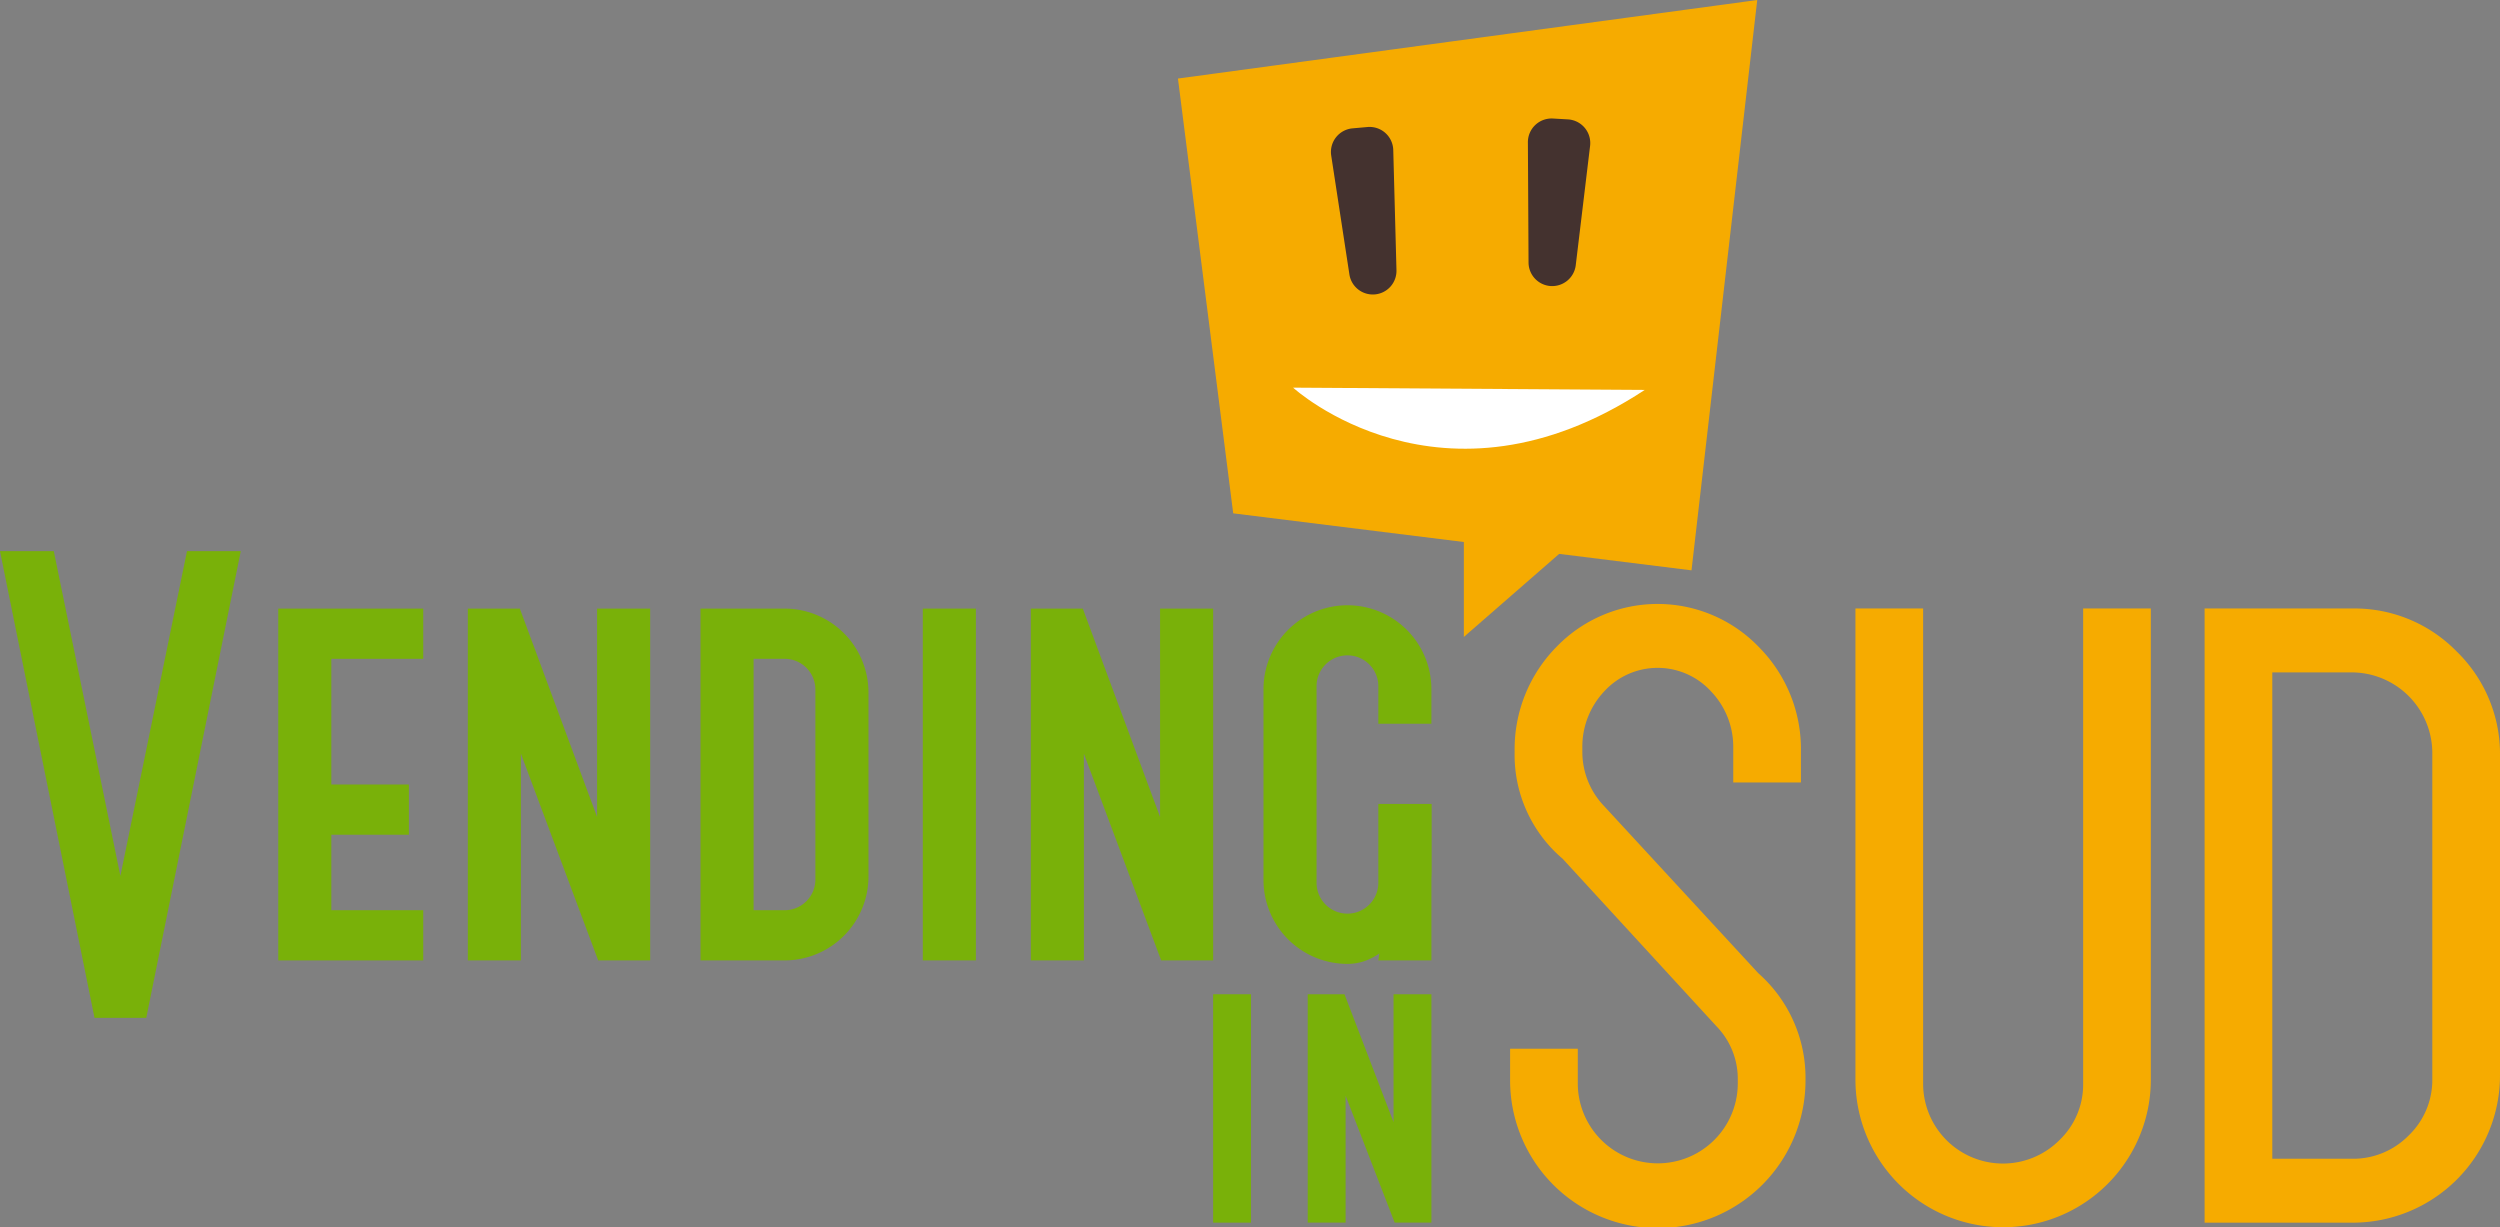 <svg xmlns="http://www.w3.org/2000/svg" viewBox="0 0 474.57 232.965"><rect x="0" y="0" width="474.57" height="232.965" fill="#808080" stroke="none"/><polygon points="22.853 166.279 10.211 104.625 0 104.625 17.941 193.221 27.765 193.221 45.707 104.625 35.496 104.625 22.853 166.279" style="fill:#79b109"></polygon><polygon points="52.821 182.313 80.343 182.313 80.343 172.782 62.893 172.782 62.893 158.453 77.619 158.453 77.619 148.921 62.893 148.921 62.893 125.061 80.343 125.061 80.343 115.529 52.821 115.529 52.821 182.313" style="fill:#79b109"></polygon><polygon points="113.344 155.082 98.677 115.533 88.808 115.533 88.808 182.312 98.881 182.312 98.881 143.065 113.552 182.312 123.421 182.312 123.421 115.533 113.344 115.533 113.344 155.082" style="fill:#79b109"></polygon><path d="M162.6,257.844H146.655v66.784H162.6a15.941,15.941,0,0,0,15.942-15.941v-34.9A15.941,15.941,0,0,0,162.6,257.844m-5.869,9.532H162.6a5.837,5.837,0,0,1,5.865,5.864v35.992A5.837,5.837,0,0,1,162.6,315.1h-5.869Z" transform="translate(-13.68 -142.315)" style="fill:#79b109"></path><rect x="175.173" y="115.527" width="10.077" height="66.784" style="fill:#79b109"></rect><polygon points="220.213 155.082 205.547 115.533 195.678 115.533 195.678 182.312 205.75 182.312 205.75 143.065 220.422 182.312 230.29 182.312 230.29 115.533 220.213 115.533 220.213 155.082" style="fill:#79b109"></polygon><path d="M275.328,279.7v-7.115a5.865,5.865,0,1,0-11.73,0v37.3a5.865,5.865,0,1,0,11.73,0V294.926H285.4V307.3a15.411,15.411,0,0,1-4.664,11.268c-3.1,3.1-6.187,6.718-11.273,6.718a15.932,15.932,0,0,1-15.937-15.937v-36.2a15.937,15.937,0,1,1,31.874,0V279.7Z" transform="translate(-13.68 -142.315)" style="fill:#79b109"></path><path d="M318.207,295.358A14.865,14.865,0,0,1,314.054,285v-.724a15.309,15.309,0,0,1,4.148-10.713,13.739,13.739,0,0,1,20.283,0,15.2,15.2,0,0,1,4.213,10.713v6.574h12.85V285a27.511,27.511,0,0,0-7.968-19.842,26.684,26.684,0,0,0-38.483,0A27.658,27.658,0,0,0,301.2,285a25.855,25.855,0,0,0,9.11,20.328l29.249,31.849a14.309,14.309,0,0,1,4,10.062v.725a15.185,15.185,0,1,1-30.37,0v-6.57H300.34v5.845a28.039,28.039,0,1,0,56.077,0,26.484,26.484,0,0,0-8.966-20.184Z" transform="translate(-13.68 -142.315)" style="fill:#f6ab00"></path><path d="M409.12,347.96a14.6,14.6,0,0,1-4.486,10.767,15.153,15.153,0,0,1-25.89-10.767V257.821h-12.85v89.42a28.038,28.038,0,1,0,56.076,0v-89.42H409.12Z" transform="translate(-13.68 -142.315)" style="fill:#f6ab00"></path><path d="M480.058,266.015a27.129,27.129,0,0,0-19.846-8.192H432.173V374.412h28.039a27.97,27.97,0,0,0,28.038-28.038V285.861a27.148,27.148,0,0,0-8.192-19.846m-35.034,3.939h15.188A15.332,15.332,0,0,1,475.4,285.142v61.951a14.606,14.606,0,0,1-4.485,10.767,14.778,14.778,0,0,1-10.7,4.421H445.024Z" transform="translate(-13.68 -142.315)" style="fill:#f6ab00"></path><rect x="230.287" y="188.737" width="7.189" height="43.355" style="fill:#79b109"></rect><polygon points="264.533 188.734 264.533 213.017 255.22 188.734 248.244 188.734 248.244 232.09 255.433 232.09 255.433 207.986 264.746 232.09 271.722 232.09 271.722 188.734 264.533 188.734" style="fill:#79b109"></polygon><polygon points="271.722 182.313 261.65 182.313 262.309 177.371 262.553 156.667 271.722 152.613 271.722 182.313" style="fill:#79b109"></polygon><polygon points="333.573 0 223.608 14.91 234.097 97.447 277.879 102.89 277.879 120.911 295.974 105.143 321.095 108.269 333.573 0" style="fill:#f6ab00"></polygon><path d="M274.676,198.2h0a4.49,4.49,0,0,1-4.843-3.8L266.38,171.84a4.5,4.5,0,0,1,4.049-5.16l2.838-.253a4.5,4.5,0,0,1,4.892,4.357l.61,22.818a4.492,4.492,0,0,1-4.093,4.6" transform="translate(-13.68 -142.315)" style="fill:#44322f"></path><path d="M308.082,196.619h0a4.5,4.5,0,0,1-4.242-4.466l-.124-22.824a4.5,4.5,0,0,1,4.753-4.515l2.848.164A4.5,4.5,0,0,1,315.525,170l-2.724,22.66a4.5,4.5,0,0,1-4.719,3.955" transform="translate(-13.68 -142.315)" style="fill:#44322f"></path><path d="M325.9,216.332c-38.6,25.369-66.759-.431-66.759-.431Z" transform="translate(-13.68 -142.315)" style="fill:#fff"></path></svg>